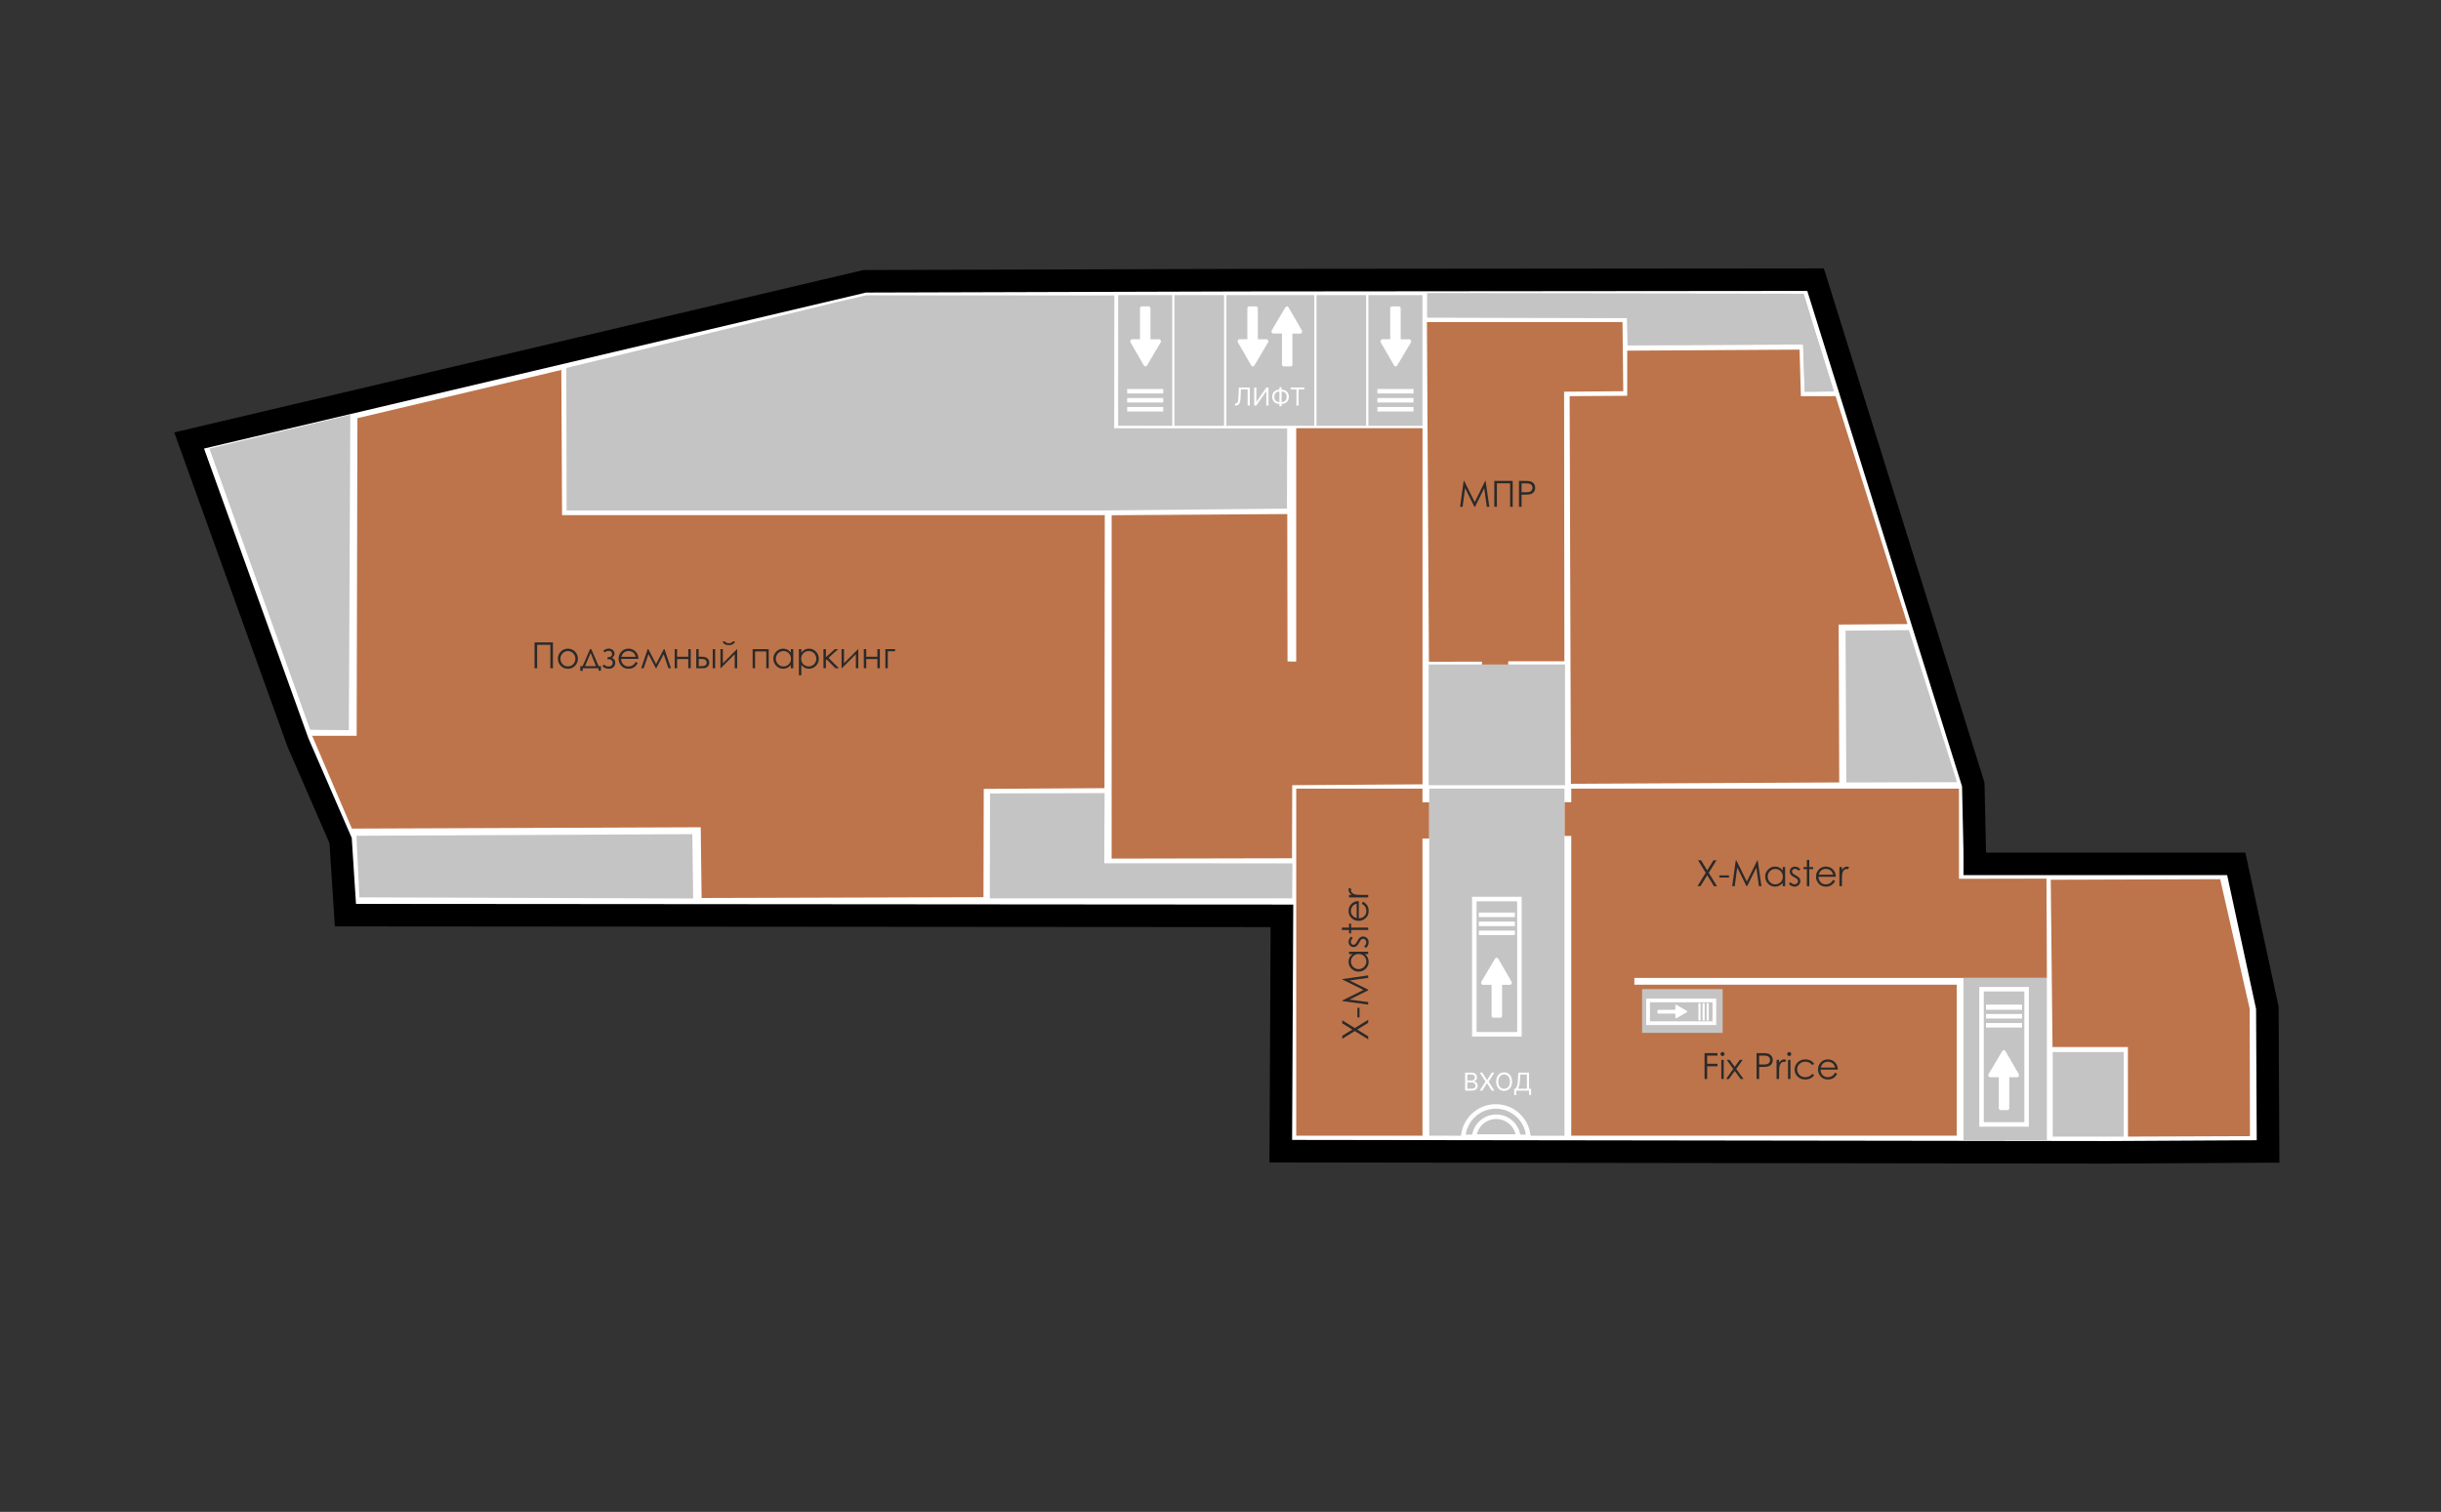 <?xml version="1.0" encoding="UTF-8"?> <!-- Creator: CorelDRAW 2021.5 --> <svg xmlns="http://www.w3.org/2000/svg" xmlns:xlink="http://www.w3.org/1999/xlink" xmlns:xodm="http://www.corel.com/coreldraw/odm/2003" xml:space="preserve" width="286.5mm" height="177.5mm" style="shape-rendering:geometricPrecision; text-rendering:geometricPrecision; image-rendering:optimizeQuality; fill-rule:evenodd; clip-rule:evenodd" viewBox="0 0 28650000 17750000"><rect x="0" y="0" width="28650000" height="17750000" fill="#333333" stroke="none"/> <defs> <style type="text/css"> <![CDATA[ .str1 {stroke:white;stroke-width:105830;stroke-miterlimit:22.926} .str0 {stroke:black;stroke-width:264580;stroke-miterlimit:22.926} .str2 {stroke:#BD744B;stroke-width:20000;stroke-miterlimit:22.926} .str3 {stroke:#C4C4C4;stroke-width:20000;stroke-miterlimit:22.926} .fil5 {fill:none;fill-rule:nonzero} .fil4 {fill:none;fill-rule:nonzero} .fil8 {fill:#FEFEFE} .fil6 {fill:#BD744B} .fil7 {fill:#C4C4C4} .fil9 {fill:#2B2A29;fill-rule:nonzero} .fil2 {fill:#BD744B;fill-rule:nonzero} .fil1 {fill:#C4C4C4;fill-rule:nonzero} .fil0 {fill:white;fill-rule:nonzero} .fil3 {fill:white;fill-rule:nonzero;fill-opacity:0} ]]> </style> <clipPath id="id0" style="clip-rule:nonzero"> <path d="M17145900 13374450c-80,-53850 10450,-107190 30980,-156980 20540,-49800 50670,-95040 88720,-133170 38020,-38150 83180,-68420 132900,-89110 49740,-20660 103050,-31350 156900,-31430 53840,-80 107210,10450 156970,30980 49800,20530 95040,50670 133200,88720 38120,38020 68390,83180 89080,132900 20690,49740 31380,103050 31460,156900l-410100 600 -410110 590z"></path> </clipPath> <clipPath id="id1" style="clip-rule:nonzero"> <path d="M17145900 13374450c-80,-53850 10450,-107190 30980,-156980 20540,-49800 50670,-95040 88720,-133170 38020,-38150 83180,-68420 132900,-89110 49740,-20660 103050,-31350 156900,-31430 53840,-80 107210,10450 156970,30980 49800,20530 95040,50670 133200,88720 38120,38020 68390,83180 89080,132900 20690,49740 31380,103050 31460,156900l-410100 600 -410110 590z"></path> </clipPath> <clipPath id="id2" style="clip-rule:nonzero"> <path d="M17274360 13371640c-60,-37620 7300,-74900 21670,-109720 14340,-34790 35420,-66410 61990,-93080 26590,-26640 58150,-47810 92890,-62280 34770,-14450 72020,-21910 109670,-21960 37650,-60 74930,7300 109730,21640 34810,14370 66430,35430 93100,62020 26650,26560 47810,58130 62260,92890 14470,34770 21930,72020 21990,109670l-286650 420 -286650 400z"></path> </clipPath> <clipPath id="id3" style="clip-rule:nonzero"> <path d="M17274360 13371640c-60,-37620 7300,-74900 21670,-109720 14340,-34790 35420,-66410 61990,-93080 26590,-26640 58150,-47810 92890,-62280 34770,-14450 72020,-21910 109670,-21960 37650,-60 74930,7300 109730,21640 34810,14370 66430,35430 93100,62020 26650,26560 47810,58130 62260,92890 14470,34770 21930,72020 21990,109670l-286650 420 -286650 400z"></path> </clipPath> </defs> <g id="Слой_x0020_1">  <polygon class="fil0 str0" points="4054210,10744000 3997910,9868770 3496830,8716070 2219890,5171410 10149420,3302590 14579230,3289400 21309310,3283400 23160310,9210870 23177790,10009820 23177790,10142110 23310080,10142110 26246960,10142110 26611840,11832020 26620290,13518480 24738830,13528780 15032520,13515240 15046050,10752360 13185970,10751110 "></polygon> <polygon class="fil1" points="2458010,5266680 4111650,4869810 4094350,8572700 3640080,8567830 "></polygon> <polygon class="fil1" points="8135610,10548680 4217780,10535210 4183560,9812280 8125870,9793350 "></polygon> <polygon class="fil2" points="18441750,11560860 18441750,9814610 18362380,9814610 18362380,9417740 18441750,9417740 18441750,9258990 22992580,9258990 22992580,10317320 24019490,10315430 24024460,11481490 19182580,11481490 19182580,11560860 22966130,11560860 22966130,13333570 18441750,13333570 "></polygon> <polygon class="fil2" points="15213830,9258990 16695500,9258990 16695500,9418770 16774880,9418770 16774880,9844900 16695500,9844900 16695500,13333570 15213830,13333570 "></polygon> <polygon class="fil1" points="23045500,11481490 24024460,11481490 24024460,11587320 24024460,13386490 23045500,13386490 23045500,11587320 23230710,11587320 23230710,13227740 23812790,13227740 23812790,11587320 23230710,11587320 23045500,11587320 "></polygon> <rect class="fil1" x="13123630" y="3464610" width="635000" height="1534580"></rect> <rect class="fil1" x="14393620" y="3464610" width="1031880" height="1534580"></rect> <rect class="fil1" x="17330505" y="10581900" width="476250" height="1534580"></rect> <rect class="fil1" x="23283625" y="11640240" width="476250" height="1534580"></rect> <polygon class="fil1" points="16774880,9258990 18362380,9258990 18362380,10528990 18362380,13334410 17277580,12169400 17859670,12169400 17859670,10528990 17277580,10528990 17277580,12169400 18362380,13334410 16774880,13333570 16774880,10528990 "></polygon> <rect class="fil1" x="15451960" y="3464610" width="582080" height="1534580"></rect> <rect class="fil1" x="16060500" y="3464610" width="635000" height="1534580"></rect> <g style="clip-path:url(#id0)"> <polygon class="fil3" points="17145890,12963750 17966110,12963750 17966110,13374450 17145890,13374450 "></polygon> </g> <g style="clip-path:url(#id1)"> <g id="_1302229702624"> <path id="_1" class="fil4 str1" d="M17145900 13374450c-80,-53850 10450,-107190 30980,-156980 20540,-49800 50670,-95040 88720,-133170 38020,-38150 83180,-68420 132900,-89110 49740,-20660 103050,-31350 156900,-31430 53840,-80 107210,10450 156970,30980 49800,20530 95040,50670 133200,88720 38120,38020 68390,83180 89080,132900 20690,49740 31380,103050 31460,156900l-410100 600 -410110 590z"></path> </g> </g> <path class="fil5" d="M17145900 13374450c-80,-53850 10450,-107190 30980,-156980 20540,-49800 50670,-95040 88720,-133170 38020,-38150 83180,-68420 132900,-89110 49740,-20660 103050,-31350 156900,-31430 53840,-80 107210,10450 156970,30980 49800,20530 95040,50670 133200,88720 38120,38020 68390,83180 89080,132900 20690,49740 31380,103050 31460,156900l-410100 600 -410110 590z"></path> <g style="clip-path:url(#id2)"> <polygon class="fil3" points="17274350,13084590 17847660,13084590 17847660,13371640 17274350,13371640 "></polygon> </g> <g style="clip-path:url(#id3)"> <g id="_1302229699552"> <path id="_1_0" class="fil4 str1" d="M17274360 13371640c-60,-37620 7300,-74900 21670,-109720 14340,-34790 35420,-66410 61990,-93080 26590,-26640 58150,-47810 92890,-62280 34770,-14450 72020,-21910 109670,-21960 37650,-60 74930,7300 109730,21640 34810,14370 66430,35430 93100,62020 26650,26560 47810,58130 62260,92890 14470,34770 21930,72020 21990,109670l-286650 420 -286650 400z"></path> </g> </g> <path class="fil5" d="M17274360 13371640c-60,-37620 7300,-74900 21670,-109720 14340,-34790 35420,-66410 61990,-93080 26590,-26640 58150,-47810 92890,-62280 34770,-14450 72020,-21910 109670,-21960 37650,-60 74930,7300 109730,21640 34810,14370 66430,35430 93100,62020 26650,26560 47810,58130 62260,92890 14470,34770 21930,72020 21990,109670l-286650 420 -286650 400z"></path> <rect class="fil0" transform="matrix(2.64845E-14 -1 1 2.64845E-14 2.18284E+07 9.07378E+06)" width="423330" height="52920"></rect> <rect class="fil0" transform="matrix(2.64845E-14 -1 1 2.64845E-14 2.19342E+07 9.07377E+06)" width="423330" height="52920"></rect> <rect class="fil0" transform="matrix(2.64845E-14 -1 1 2.64845E-14 2.20401E+07 9.07378E+06)" width="423330" height="52920"></rect> <path class="fil0" d="M22815260 8814880l-266330 0 -38070 0c6190,5560 12570,11250 18760,16800l0 -90030c0,-12250 -16140,-21520 -28160,-14450 -62440,36110 -125090,72070 -187560,108190 -8810,5210 -17800,10240 -26620,15450 -12190,7040 -12010,22010 0,29050 62450,36960 125100,74080 187750,111200 8810,5220 17440,10430 26250,15460 12010,7220 28150,-2360 28150,-14450l0 -97080c-6190,5530 -12570,11250 -18760,16780l266330 0 38080 0c10130,0 18750,-7730 18750,-16780l0 -63500c0,-21670 -37510,-21670 -37510,0l0 63500c6190,-5550 12560,-11270 18760,-16800l-266330 0 -38080 0c-10130,0 -18760,7730 -18760,16800l0 97080c9400,-4870 18760,-9740 28130,-14450 -62630,-37120 -125280,-74400 -188120,-111520 -8810,-5210 -17440,-10420 -26250,-15480l0 29080c62440,-36110 125100,-72070 187570,-108190 8810,-5210 17800,-10240 26610,-15450 -9390,-4870 -18760,-9740 -28120,-14440l0 90030c0,9080 8620,16800 18730,16800l266360 0 38070 0c24580,0 24580,-33600 370,-33600l0 0z"></path> <polygon class="fil0" points="22817110,8827610 22513270,8827610 22513270,8737760 22299060,8861210 22513270,8988210 22513270,8891450 22817110,8891450 "></polygon> <rect class="fil0" x="7435080" y="6295650" width="370420" height="52920"></rect> <rect class="fil0" x="7435080" y="6401480" width="370420" height="52920"></rect> <rect class="fil0" x="7435080" y="6507320" width="370420" height="52920"></rect> <path class="fil0" d="M7689480 7481780l0 -312690 0 -44680c-6510,7270 -13200,14760 -19710,22010l105700 0c14390,0 25240,-18940 16960,-33020 -42390,-73340 -84590,-146870 -127000,-220210 -6110,-10350 -12040,-20910 -18150,-31250 -8280,-14310 -25820,-14100 -34100,0 -43400,73320 -86970,146870 -130550,220400 -6140,10370 -12250,20480 -18150,30820 -8490,14100 2750,33050 16960,33050l113980 0c-6510,-7280 -13230,-14770 -19740,-22020l0 312690 0 44690c0,11880 9080,22010 19740,22010l74530 0c25460,0 25460,-44030 0,-44030l-74530 0c6510,7250 13200,14740 19710,22020l0 -312690 0 -44690c0,-11900 -9070,-22010 -19710,-22010l-113980 0c5710,11010 11430,22010 16960,33020 43580,-73550 87360,-147080 130940,-220870 6110,-10350 12220,-20480 18150,-30830l-34130 0c42410,73350 84610,146870 127000,220220 6110,10340 12040,20900 18150,31240 5720,-11000 11430,-22010 16960,-33020l-105700 0c-10640,0 -19710,10140 -19710,22020l0 312680 0 44690c0,28870 39420,28870 39420,450l0 0z"></path> <polygon class="fil0" points="7674560,7483950 7674560,7127240 7780050,7127240 7635110,6875750 7486020,7127240 7599600,7127240 7599600,7483950 "></polygon> <rect class="fil0" x="23310085" y="11798980" width="423330" height="52920"></rect> <rect class="fil0" x="23310085" y="11904820" width="423330" height="52920"></rect> <rect class="fil0" x="23310085" y="12010650" width="423330" height="52920"></rect> <path class="fil0" d="M23582980 13009820l0 -338050 0 -48340c-7040,7850 -14290,15950 -21330,23810l114270 0c15590,0 27310,-20480 18370,-35720 -45860,-79270 -91470,-158780 -137320,-238050 -6620,-11190 -12990,-22620 -19610,-33810 -8970,-15480 -27940,-15240 -36880,0 -46910,79270 -94030,158800 -141160,238310 -6610,11190 -13230,22120 -19600,33310 -9180,15240 2960,35720 18330,35720l123220 0c-7040,-7860 -14290,-15950 -21330,-23810l0 338060 0 48340c0,12830 9820,23780 21330,23780l80590 0c27520,0 27520,-47600 0,-47600l-80590 0c7040,7860 14290,15960 21320,23820l0 -338060 0 -48340c0,-12830 -9810,-23790 -21320,-23790l-123220 0c6170,11910 12360,23790 18340,35720 47120,-79530 94460,-159040 141550,-238790 6620,-11190 13230,-22140 19630,-33330l-36880 0c45830,79270 91470,158770 137290,238070 6620,11190 13020,22590 19630,33790 6170,-11910 12360,-23820 18340,-35720l-114270 0c-11510,0 -21330,10950 -21330,23810l0 338060 0 48310c0,31200 42630,31200 42630,480l0 20z"></path> <polygon class="fil0" points="23566840,13012150 23566840,12626500 23680900,12626500 23524190,12354610 23363000,12626500 23485820,12626500 23485820,13012150 "></polygon> <rect class="fil0" x="17356965" y="10714190" width="423330" height="52920"></rect> <rect class="fil0" x="17356965" y="10820020" width="423330" height="52920"></rect> <rect class="fil0" x="17356965" y="10925860" width="423330" height="52920"></rect> <path class="fil0" d="M17629850 11925030l0 -338060 0 -48330c-7040,7850 -14290,15950 -21320,23810l114270 0c15580,0 27300,-20480 18360,-35720 -45850,-79270 -91470,-158780 -137320,-238050 -6610,-11190 -12990,-22620 -19600,-33810 -8970,-15480 -27940,-15240 -36890,0 -46910,79270 -94030,158800 -141150,238310 -6620,11190 -13230,22120 -19610,33310 -9180,15240 2970,35720 18340,35720l123210 0c-7030,-7860 -14280,-15960 -21320,-23810l0 338060 0 48330c0,12840 9820,23790 21320,23790l80600 0c27510,0 27510,-47600 0,-47600l-80600 0c7040,7860 14290,15960 21330,23810l0 -338050 0 -48340c0,-12840 -9820,-23790 -21330,-23790l-123210 0c6160,11910 12350,23790 18330,35720 47130,-79530 94460,-159040 141560,-238790 6610,-11190 13230,-22140 19630,-33330l-36890 0c45830,79260 91470,158770 137300,238070 6610,11190 13010,22590 19630,33780 6160,-11900 12360,-23810 18340,-35710l-114280 0c-11510,0 -21320,10950 -21320,23810l0 338060 0 48310c0,31190 42620,31190 42620,480l0 20z"></path> <polygon class="fil0" points="17613710,11927360 17613710,11541700 17727770,11541700 17571060,11269820 17409880,11541700 17532700,11541700 17532700,11927360 "></polygon> <rect class="fil0" x="13229460" y="4778367" width="423330" height="52920"></rect> <rect class="fil0" x="13229460" y="4672541" width="423330" height="52920"></rect> <rect class="fil0" x="13229460" y="4566704" width="423330" height="52920"></rect> <path class="fil0" d="M13379900 3620480l0 338030 0 48340c7040,-7860 14290,-15960 21330,-23820l-114280 0c-15580,0 -27300,20480 -18360,35720 45850,79270 91470,158780 137320,238050 6610,11190 12990,22620 19610,33810 8960,15480 27940,15240 36880,0 46910,-79270 94030,-158770 141150,-238310 6620,-11190 13230,-22120 19610,-33310 9180,-15240 -2960,-35720 -18340,-35720l-123210 0c7030,7860 14280,15960 21320,23820l0 -338060 0 -48320c0,-12850 -9810,-23810 -21320,-23810l-80600 0c-27510,0 -27510,47600 0,47600l80600 0c-7040,-7860 -14290,-15930 -21330,-23790l0 338040 0 48340c0,12830 9820,23780 21330,23780l123210 0c-6160,-11910 -12350,-23780 -18330,-35690 -47120,79510 -94460,159010 -141550,238790 -6620,11190 -13230,22110 -19640,33310l36890 0c-45830,-79270 -91470,-158780 -137300,-238050 -6610,-11190 -13010,-22620 -19630,-33810 -6160,11900 -12350,23810 -18330,35720l114270 0c11510,0 21330,-10960 21330,-23820l0 -338030 0 -48340c0,-31190 -42630,-31190 -42630,-470l0 0z"></path> <polygon class="fil0" points="13396040,3618120 13396040,4003780 13281980,4003780 13438690,4275660 13599880,4003780 13477060,4003780 13477060,3618120 "></polygon> <path class="fil0" d="M14640320 3620480l0 338030 0 48340c7040,-7860 14290,-15960 21300,-23820l-114270 0c-15560,0 -27280,20480 -18340,35720 45860,79270 91470,158780 137320,238050 6620,11190 12990,22620 19610,33810 8970,15480 27940,15240 36880,0 46910,-79270 94030,-158770 141160,-238310 6610,-11190 13200,-22120 19600,-33310 9180,-15240 -2990,-35720 -18330,-35720l-123220 0c7010,7860 14260,15960 21300,23820l0 -338060 0 -48320c0,-12850 -9790,-23810 -21300,-23810l-80590 0c-27520,0 -27520,47600 0,47600l80590 0c-7040,-7860 -14290,-15930 -21330,-23790l0 338040 0 48340c0,12830 9820,23780 21330,23780l123220 0c-6200,-11910 -12360,-23780 -18340,-35690 -47120,79510 -94460,159010 -141580,238790 -6590,11190 -13200,22110 -19600,33310l36880 0c-45830,-79270 -91470,-158780 -137290,-238050 -6620,-11190 -13020,-22620 -19640,-33810 -6160,11900 -12350,23810 -18330,35720l114270 0c11510,0 21330,-10960 21330,-23820l0 -338030 0 -48340c0,-31190 -42630,-31190 -42630,-470l0 0z"></path> <polygon class="fil0" points="14656460,3618120 14656460,4003780 14542400,4003780 14699110,4275660 14860300,4003780 14737480,4003780 14737480,3618120 "></polygon> <path class="fil0" d="M15169230 4278570l0 -338050 0 -48340c-7040,7850 -14290,15950 -21330,23810l114270 0c15590,0 27310,-20480 18370,-35720 -45860,-79270 -91470,-158780 -137320,-238050 -6620,-11190 -12990,-22620 -19610,-33810 -8970,-15480 -27940,-15240 -36880,0 -46910,79270 -94030,158800 -141160,238310 -6610,11190 -13230,22120 -19600,33310 -9180,15240 2960,35720 18330,35720l123220 0c-7040,-7860 -14290,-15950 -21330,-23810l0 338060 0 48340c0,12830 9820,23780 21330,23780l80590 0c27520,0 27520,-47600 0,-47600l-80590 0c7040,7860 14290,15960 21330,23820l0 -338060 0 -48340c0,-12830 -9820,-23790 -21330,-23790l-123220 0c6170,11910 12360,23790 18340,35720 47120,-79530 94460,-159040 141550,-238790 6620,-11190 13230,-22140 19630,-33330l-36880 0c45830,79270 91470,158770 137290,238070 6620,11190 13020,22590 19630,33790 6170,-11910 12360,-23820 18340,-35720l-114270 0c-11510,0 -21330,10950 -21330,23810l0 338060 0 48310c0,31200 42630,31200 42630,480l0 20z"></path> <polygon class="fil0" points="15153090,4280900 15153090,3895250 15267150,3895250 15110440,3623360 14949250,3895250 15072070,3895250 15072070,4280900 "></polygon> <path class="fil0" d="M14494780 4761070l0 -23580 6210 0c8810,0 15670,-2800 20560,-8460 4900,-5640 8420,-14790 10530,-27390 2220,-12620 3710,-29310 4450,-50140l3730 -102100 128980 0 0 211670 -25640 0 0 -188940 -78950 0 -3300 84350c-820,22170 -2860,41060 -6120,56620 -3220,15580 -8910,27460 -17040,35670 -8140,8200 -19970,12300 -35560,12300l-7850 0zm225660 -211670l25240 0 0 166610 2060 0 115760 -166610 24790 0 0 211670 -25640 0 0 -166190 -2060 0 -115330 166190 -24820 0 0 -211670zm291910 25220l33470 0c15720,0 29660,3520 41860,10550 12200,7010 21780,16800 28730,29350 6960,12540 10460,27060 10460,43600 0,16540 -3500,31110 -10460,43730 -6950,12600 -16530,22470 -28730,29560 -12200,7090 -26140,10630 -41860,10630l-33470 0c-15710,0 -29660,-3510 -41850,-10530 -12200,-7030 -21780,-16820 -28740,-29360 -6960,-12550 -10450,-27070 -10450,-43610 0,-16530 3490,-31110 10450,-43710 6960,-12620 16540,-22460 28740,-29580 12190,-7090 26140,-10630 41850,-10630zm0 22720c-11980,0 -22120,2540 -30400,7570 -8200,5030 -14420,12120 -18700,21270 -4210,9180 -6300,19950 -6300,32360 0,12280 2090,22940 6300,32040 4280,9100 10500,16170 18700,21200 8280,5020 18420,7540 30400,7540l33470 0c11990,0 22100,-2520 30300,-7540 8250,-5030 14500,-12150 18700,-21300 4260,-9160 6410,-19950 6410,-32360 0,-12250 -2150,-22940 -6410,-32040 -4200,-9080 -10450,-16140 -18700,-21170 -8200,-5030 -18310,-7570 -30300,-7570l-33470 0zm29770 -51670l0 224080 -25640 0 0 -224080 25640 0zm107290 26460l0 -22730 158750 0 0 22730 -66540 0 0 188940 -25640 0 0 -188940 -66570 0z"></path> <rect class="fil0" x="16166340" y="4778367" width="423330" height="52920"></rect> <rect class="fil0" x="16166340" y="4672541" width="423330" height="52920"></rect> <rect class="fil0" x="16166340" y="4566704" width="423330" height="52920"></rect> <path class="fil0" d="M16316780 3620480l0 338030 0 48340c7030,-7860 14280,-15960 21320,-23820l-114270 0c-15590,0 -27310,20480 -18360,35720 45850,79270 91460,158780 137310,238050 6620,11190 13000,22620 19610,33810 8970,15480 27940,15240 36880,0 46910,-79270 94040,-158770 141160,-238310 6610,-11190 13230,-22120 19600,-33310 9190,-15240 -2960,-35720 -18330,-35720l-123220 0c7040,7860 14290,15960 21330,23820l0 -338060 0 -48320c0,-12850 -9820,-23810 -21330,-23810l-80590 0c-27520,0 -27520,47600 0,47600l80590 0c-7040,-7860 -14290,-15930 -21320,-23790l0 338040 0 48340c0,12830 9810,23780 21320,23780l123220 0c-6170,-11910 -12360,-23780 -18340,-35690 -47120,79510 -94450,159010 -141550,238790 -6610,11190 -13230,22110 -19630,33310l36880 0c-45820,-79270 -91460,-158780 -137290,-238050 -6620,-11190 -13020,-22620 -19630,-33810 -6170,11900 -12360,23810 -18340,35720l114280 0c11500,0 21320,-10960 21320,-23820l0 -338030 0 -48340c0,-31190 -42620,-31190 -42620,-470l0 0z"></path> <polygon class="fil0" points="16332920,3618120 16332920,4003780 16218850,4003780 16375570,4275660 16536750,4003780 16413930,4003780 16413930,3618120 "></polygon> <path class="fil0" d="M17196200 12804400l0 -211660 74000 0c14770,0 26910,2540 36490,7640 9580,5030 16720,11830 21400,20370 4690,8470 7010,17860 7010,28210 0,9100 -1610,16610 -4840,22540 -3170,5930 -7380,10610 -12620,14050 -5160,3440 -10770,5980 -16830,7650l0 2060c6460,420 12970,2700 19530,6830 6540,4120 12010,10050 16430,17780 4420,7700 6620,17140 6620,28310 0,10610 -2410,20160 -7230,28630 -4840,8460 -12460,15180 -22860,20160 -10400,4940 -23940,7430 -40610,7430l-76490 0zm25640 -22730l50850 0c16750,0 28630,-3250 35670,-9730 7090,-6540 10630,-14450 10630,-23760 0,-7170 -1820,-13790 -5480,-19850 -3650,-6130 -8860,-11030 -15610,-14680 -6740,-3700 -14730,-5580 -23970,-5580l-52090 0 0 73600zm0 -95910l47540 0c7730,0 14690,-1530 20880,-4550 6270,-3040 11240,-7300 14890,-12830 3710,-5500 5590,-11990 5590,-19420 0,-9310 -3260,-17200 -9740,-23680 -6460,-6540 -16720,-9820 -30800,-9820l-48360 0 0 70300zm176080 -93020l54550 88050 1670 0 54560 -88050 30190 0 -66570 105830 66570 105830 -30190 0 -54560 -86410 -1670 0 -54550 86410 -30190 0 68210 -105830 -68210 -105830 30190 0zm349480 105830c0,22330 -4020,41620 -12090,57860 -8040,16270 -19100,28820 -33150,37630 -14070,8830 -30110,13230 -48180,13230 -18040,0 -34100,-4400 -48150,-13230 -14050,-8810 -25110,-21360 -33180,-37630 -8070,-16240 -12090,-35530 -12090,-57860 0,-22330 4020,-41620 12090,-57890 8070,-16250 19130,-28790 33180,-37600 14050,-8840 30110,-13230 48150,-13230 18070,0 34110,4390 48180,13230 14050,8810 25110,21350 33150,37600 8070,16270 12090,35560 12090,57890zm-24790 0c0,-18340 -3070,-33790 -9200,-46410 -6060,-12590 -14290,-22150 -24690,-28630 -10340,-6480 -21910,-9710 -34740,-9710 -12810,0 -24420,3230 -34820,9710 -10340,6480 -18570,16040 -24710,28630 -6060,12620 -9100,28070 -9100,46410 0,18330 3040,33790 9100,46410 6140,12590 14370,22140 24710,28620 10400,6490 22010,9710 34820,9710 12830,0 24400,-3220 34740,-9710 10400,-6480 18630,-16030 24690,-28620 6130,-12620 9200,-28080 9200,-46410zm49720 157110l0 -74010 13650 0c4680,-4280 9080,-10310 13230,-18090 4180,-7860 7730,-18340 10640,-31410 2960,-13180 4920,-29870 5900,-50140l4520 -89290 125680 0 0 188930 24390 0 0 73580 -24390 0 0 -50850 -149230 0 0 51280 -24390 0zm44240 -74010l105010 0 0 -166210 -78160 0 -3310 66570c-820,15430 -2270,29420 -4330,41960 -2070,12470 -4710,23530 -7940,33180 -3260,9580 -7010,17730 -11270,24500z"></path> <polygon class="fil6 str2" points="16757870,3790680 19033470,3790680 19042210,4583360 18347740,4588450 18351300,7754060 17691790,7754060 17691950,7797570 17404110,7797820 17403680,7758480 16781130,7759010 "></polygon> <polygon class="fil6 str2" points="21537220,4660820 22374440,7316890 21570340,7322900 21577180,9176020 18447780,9192080 18432690,4660920 19108460,4656670 19108460,4126830 21111910,4114740 21127330,4660960 "></polygon> <polygon class="fil7 str3" points="21671210,7413910 22397790,7408090 22956320,9173100 21680020,9176680 "></polygon> <g> <polygon class="fil7" points="16751800,3443440 21168910,3449270 21300080,3877260 21524510,4595740 21181580,4598900 21163090,4044720 19103630,4053600 19097800,3732990 16751800,3727150 "></polygon> <path id="_1_1" class="fil7" d="M16751800 3443440l4417110 5830 131170 427990 224430 718480 -342930 3160 -18490 -554180 -2059460 8880 -5830 -320610 -2346000 -5840 0 -283710zm4402350 25730l-4382350 -5780 0 243890 2326000 5790 19560 50 360 19560 5470 300920 2039820 -8800 19350 -80 650 19370 17840 534710 296600 -2730 -216430 -692870 0 -80 -126870 -413950z"></path> </g> <rect class="fil0" x="23310085" y="11798980" width="423330" height="52920"></rect> <rect class="fil0" x="23310085" y="11798980" width="423330" height="52920"></rect> <polygon class="fil1" points="19273530,12126120 19273530,11612470 19326040,11612470 20218730,11612470 20218730,12126130 19326040,12126120 19326040,12028940 20139960,12028950 20139960,11723530 19326040,11723530 19326040,12028940 19326040,12126120 "></polygon> <rect class="fil1" transform="matrix(0.001 0.48 -0.48 0.001 2.00999E+07 1.17631E+07)" width="476250" height="1534580"></rect> <path class="fil0" d="M19463270 11899940l190400 0c5510,0 10000,4490 10000,10000l0 34910c0,3670 1820,6820 4990,8660 3180,1840 6820,1840 10000,10l118520 -68310c3160,-1820 4980,-4950 5010,-8600 20,-3650 -1760,-6800 -4900,-8660l-118520 -70270c-3180,-1880 -6840,-1910 -10050,-90 -3210,1830 -5050,5000 -5050,8690l0 39450c0,5510 -4490,10000 -10000,10000l-190400 0c-5510,0 -10000,4490 -10000,10000l0 24210c0,5510 4490,10000 10000,10000z"></path> <rect class="fil0" transform="matrix(1.27879E-14 -0.479 0.479 1.27879E-14 1.99343E+07 1.19808E+07)" width="423330" height="52920"></rect> <rect class="fil0" transform="matrix(1.27879E-14 -0.479 0.479 1.27879E-14 1.99825E+07 1.19809E+07)" width="423330" height="52920"></rect> <rect class="fil0" transform="matrix(1.27879E-14 -0.479 0.479 1.27879E-14 2.00303E+07 1.19813E+07)" width="423330" height="52920"></rect> <g> <path class="fil8" d="M19321270 11723220l822990 0 0 311240 -822990 0 0 -311240zm777990 45000l-732990 0 0 221240 732990 0 0 -221240z"></path> </g> <polygon class="fil6 str2" points="24079680,10338730 26050340,10332000 26394490,11844550 26397820,13328990 24985900,13334180 24985190,12282760 24100340,12282760 "></polygon> <polygon class="fil7 str3" points="24102820,12361630 24916560,12361640 24916560,13334550 24102820,13334540 "></polygon> <rect class="fil7 str3" x="16778055" y="7811200" width="1580780" height="1397730"></rect> <rect class="fil1" x="13784190" y="3464610" width="582080" height="1534580"></rect> <polygon class="fil6 str2" points="16686060,9198260 15157060,9208490 15154170,10066450 13057130,10070630 13057500,6059100 15098730,6045220 15101730,7776000 15223510,7776940 15223510,5037180 16686060,5037180 "></polygon> <polygon class="fil7 str3" points="15159460,10145920 12950790,10145110 12954980,9321430 11629460,9325400 11627230,10537180 15156100,10537180 "></polygon> <polygon class="fil7 str3" points="6656670,4328030 9828670,3555490 10167760,3477020 13069340,3478850 13067220,5037860 15097520,5040030 15095320,5961300 12982660,5982990 6660380,5982990 "></polygon> <polygon class="fil6 str2" points="4204910,4917510 6578120,4356160 6587070,6058030 12956700,6058030 12953180,9243380 11536290,9251750 11533200,10523410 8244600,10533120 8234340,9702520 4136690,9718110 3678970,8648430 4196160,8648420 "></polygon> <path class="fil9" d="M19929670 10100180l35560 0 72680 118040 72950 -118040 35560 0 -90800 146820 96730 157130 -35560 0 -78950 -128270 -79380 128270 -35560 0 97160 -157130 -90390 -146820zm250340 176950l113450 0 0 25400 -113450 0 0 -25400zm150710 127000l42120 -303950 6280 0 123680 249340 122910 -249340 4580 0 43750 303950 -29420 0 -30480 -217590 -107670 217590 -7970 0 -108730 -219280 -29140 219280 -29910 0zm621440 -224790l0 224790 -28780 0 0 -38660c-12140,14740 -25680,25820 -40780,33160 -15030,7330 -31540,11000 -49390,11000 -31750,0 -58910,-11500 -81420,-34500 -22510,-23070 -33730,-51010 -33730,-84030 0,-32240 11360,-59900 34080,-82830 22650,-22930 49950,-34430 81920,-34430 18410,0 35060,3880 50020,11640 14890,7760 28010,19470 39300,35210l0 -41350 28780 0zm-115850 22440c-16080,0 -30970,3950 -44520,11850 -13610,7830 -24410,18910 -32450,33160 -8050,14250 -12070,29350 -12070,45300 0,15730 4020,30830 12140,45220 8110,14400 18980,25620 32670,33590 13680,8040 28360,12060 44020,12060 15740,0 30760,-3950 44870,-11920 14190,-7970 25050,-18700 32670,-32310 7620,-13550 11430,-28860 11430,-45870 0,-25890 -8540,-47550 -25680,-64980 -17070,-17420 -38100,-26100 -63080,-26100zm294570 1970l-18630 19190c-15450,-14950 -30620,-22430 -45370,-22430 -9380,0 -17420,3100 -24130,9310 -6700,6140 -10090,13410 -10090,21660 0,7270 2750,14250 8260,20820 5500,6770 17140,14670 34780,23770 21450,11080 36060,21870 43820,32180 7550,10440 11360,22220 11360,35270 0,18490 -6500,34080 -19480,46920 -12980,12770 -29210,19190 -48680,19190 -12980,0 -25330,-2820 -37180,-8460 -11790,-5650 -21520,-13410 -29280,-23360l18200 -20670c14750,16650 30480,24980 47060,24980 11570,0 21450,-3740 29630,-11150 8120,-7410 12210,-16160 12210,-26180 0,-8250 -2680,-15590 -8040,-22080 -5440,-6350 -17570,-14320 -36480,-23920 -20320,-10440 -34150,-20740 -41420,-30900 -7330,-10160 -11000,-21730 -11000,-34790 0,-17000 5850,-31110 17490,-42400 11720,-11220 26460,-16860 44310,-16860 20750,0 41630,9950 62660,29910zm75840 -108230l28790 0 0 83820 45720 0 0 24980 -45720 0 0 199810 -28790 0 0 -199810 -39370 0 0 -24980 39370 0 0 -83820zm308260 234100l24410 12840c-8050,15600 -17290,28230 -27800,37820 -10510,9530 -22300,16870 -35420,21870 -13190,5010 -28010,7480 -44590,7480 -36830,0 -65550,-11990 -86290,-35980 -20740,-23990 -31110,-51080 -31110,-81280 0,-28430 8820,-53830 26380,-76060 22230,-28290 52070,-42470 89400,-42470 38450,0 69210,14530 92140,43530 16300,20460 24630,46000 24910,76690l-203200 0c560,26040 8960,47350 25120,63930 16220,16650 36260,24970 60040,24970 11500,0 22720,-1970 33580,-5920 10870,-3950 20110,-9180 27730,-15740 7620,-6560 15880,-17070 24700,-31680zm280 -60530c-3880,-15450 -9530,-27730 -16930,-36970 -7480,-9250 -17290,-16650 -29500,-22300 -12200,-5640 -25040,-8470 -38450,-8470 -22220,0 -41270,7060 -57220,21240 -11710,10370 -20460,25830 -26460,46500l168560 0zm74010 -89750l29630 0 0 32880c8820,-12980 18130,-22580 27940,-28930 9810,-6280 20040,-9450 30620,-9450 8040,0 16580,2540 25680,7620l-15100 24270c-6060,-2610 -11140,-3950 -15310,-3950 -9660,0 -18980,3950 -27940,11850 -8960,7900 -15800,20250 -20530,36900 -3600,12770 -5360,38670 -5360,77610l0 75990 -29630 0 0 -224790z"></path> <path class="fil9" d="M15754430 12195670l0 -35560 118040 -72680 -118040 -72950 0 -35560 146820 90800 157130 -96730 0 35560 -128270 78950 128270 79380 0 35560 -157130 -97160 -146820 90390zm176950 -250340l0 -113450 25400 0 0 113450 -25400 0zm127000 -150710l-303950 -42120 0 -6280 249340 -123680 -249340 -122910 0 -4580 303950 -43750 0 29420 -217590 30480 217590 107670 0 7970 -219280 108730 219280 29140 0 29910zm-224790 -621440l224790 0 0 28780 -38660 0c14740,12140 25820,25680 33160,40780 7330,15030 11000,31540 11000,49390 0,31750 -11500,58910 -34500,81420 -23070,22510 -51010,33730 -84030,33730 -32240,0 -59900,-11360 -82830,-34080 -22930,-22650 -34430,-49950 -34430,-81920 0,-18410 3880,-35060 11640,-50020 7760,-14890 19470,-28010 35210,-39300l-41350 0 0 -28780zm22440 115850c0,16080 3950,30970 11850,44520 7830,13610 18910,24410 33160,32450 14250,8050 29350,12070 45300,12070 15730,0 30830,-4020 45220,-12140 14400,-8110 25620,-18980 33590,-32670 8040,-13680 12060,-28360 12060,-44020 0,-15740 -3950,-30760 -11920,-44870 -7970,-14190 -18700,-25050 -32310,-32670 -13550,-7620 -28860,-11430 -45870,-11430 -25890,0 -47550,8540 -64980,25680 -17420,17070 -26100,38100 -26100,63080zm1970 -294570l19190 18630c-14950,15450 -22430,30620 -22430,45370 0,9380 3100,17420 9310,24130 6140,6700 13410,10090 21660,10090 7270,0 14250,-2750 20820,-8260 6770,-5500 14670,-17140 23770,-34780 11080,-21450 21870,-36060 32180,-43820 10440,-7550 22220,-11360 35270,-11360 18490,0 34080,6500 46920,19480 12770,12980 19190,29210 19190,48680 0,12980 -2820,25330 -8460,37180 -5650,11790 -13410,21520 -23360,29280l-20670 -18200c16650,-14750 24980,-30480 24980,-47060 0,-11570 -3740,-21450 -11150,-29630 -7410,-8120 -16160,-12210 -26180,-12210 -8250,0 -15590,2680 -22080,8040 -6350,5440 -14320,17570 -23920,36480 -10440,20320 -20740,34150 -30900,41420 -10160,7330 -21730,11000 -34790,11000 -17000,0 -31110,-5850 -42400,-17490 -11220,-11720 -16860,-26460 -16860,-44310 0,-20750 9950,-41630 29910,-62660zm-108230 -75840l0 -28790 83820 0 0 -45720 24980 0 0 45720 199810 0 0 28790 -199810 0 0 39370 -24980 0 0 -39370 -83820 0zm234100 -308260l12840 -24410c15600,8050 28230,17290 37820,27800 9530,10510 16870,22300 21870,35420 5010,13190 7480,28010 7480,44590 0,36830 -11990,65550 -35980,86290 -23990,20740 -51080,31110 -81280,31110 -28430,0 -53830,-8820 -76060,-26380 -28290,-22230 -42470,-52070 -42470,-89400 0,-38450 14530,-69210 43530,-92140 20460,-16300 46000,-24630 76690,-24910l0 203200c26040,-560 47350,-8960 63930,-25120 16650,-16220 24970,-36260 24970,-60040 0,-11500 -1970,-22720 -5920,-33580 -3950,-10870 -9180,-20110 -15740,-27730 -6560,-7620 -17070,-15880 -31680,-24700zm-60530 -280c-15450,3880 -27730,9530 -36970,16930 -9250,7480 -16650,17290 -22300,29500 -5640,12200 -8470,25040 -8470,38450 0,22220 7060,41270 21240,57220 10370,11710 25830,20460 46500,26460l0 -168560zm-89750 -74010l0 -29630 32880 0c-12980,-8820 -22580,-18130 -28930,-27940 -6280,-9810 -9450,-20040 -9450,-30620 0,-8040 2540,-16580 7620,-25680l24270 15100c-2610,6060 -3950,11140 -3950,15310 0,9660 3950,18980 11850,27940 7900,8960 20250,15800 36900,20530 12770,3600 38670,5360 77610,5360l75990 0 0 29630 -224790 0z"></path> <path class="fil9" d="M17136910 5949670l42120 -303950 6280 0 123680 249340 122910 -249340 4580 0 43750 303950 -29420 0 -30480 -217590 -107670 217590 -7970 0 -108730 -219280 -29140 219280 -29910 0zm401740 -303950l215890 0 0 303950 -30480 0 0 -275160 -154930 0 0 275160 -30480 0 0 -303950zm289620 0l60610 0c34710,0 58200,1480 70340,4510 17360,4310 31540,13060 42540,26390 11080,13270 16580,29990 16580,50100 0,20250 -5360,36900 -16150,50090 -10730,13120 -25540,21940 -44380,26530 -13830,3320 -39580,4940 -77330,4940l-21730 0 0 141390 -30480 0 0 -303950zm30480 29630l0 103290 51500 640c20820,0 36060,-1910 45720,-5720 9670,-3810 17290,-9870 22790,-18340 5510,-8470 8260,-17990 8260,-28430 0,-10160 -2750,-19550 -8260,-28010 -5500,-8470 -12840,-14470 -21870,-18070 -9030,-3590 -23780,-5360 -44380,-5360l-53760 0z"></path> <path class="fil9" d="M20006340 12364190l152400 0 0 29630 -121920 0 0 95250 121920 0 0 29630 -121920 0 0 149440 -30480 0 0 -303950zm210670 -13120c6560,0 12140,2320 16790,7050 4660,4660 6990,10370 6990,16930 0,6500 -2330,12140 -6990,16800 -4650,4720 -10230,7050 -16790,7050 -6490,0 -11990,-2330 -16650,-7050 -4660,-4660 -6980,-10300 -6980,-16800 0,-6560 2320,-12270 6980,-16930 4660,-4730 10160,-7050 16650,-7050zm-14320 92280l28790 0 0 224790 -28790 0 0 -224790zm63570 0l34720 0 59690 82130 59050 -82130 34500 0 -76200 106050 86360 118740 -34710 0 -68860 -94760 -68090 94760 -34500 0 85230 -118600 -77190 -106190zm350450 -79160l60610 0c34710,0 58200,1480 70340,4510 17360,4310 31540,13060 42540,26390 11080,13270 16580,29990 16580,50100 0,20250 -5360,36900 -16150,50090 -10730,13120 -25540,21940 -44380,26530 -13830,3320 -39580,4940 -77330,4940l-21730 0 0 141390 -30480 0 0 -303950zm30480 29630l0 103290 51500 640c20820,0 36060,-1910 45720,-5720 9670,-3810 17290,-9870 22790,-18340 5510,-8470 8260,-17990 8260,-28430 0,-10160 -2750,-19550 -8260,-28010 -5500,-8470 -12840,-14470 -21870,-18070 -9030,-3590 -23780,-5360 -44380,-5360l-53760 0zm204400 49530l29630 0 0 32880c8820,-12980 18130,-22580 27940,-28930 9810,-6280 20040,-9450 30620,-9450 8040,0 16580,2540 25680,7620l-15100 24270c-6060,-2610 -11140,-3950 -15310,-3950 -9660,0 -18980,3950 -27940,11850 -8960,7900 -15800,20250 -20530,36900 -3600,12770 -5360,38670 -5360,77610l0 75990 -29630 0 0 -224790zm148440 -92280c6560,0 12140,2320 16790,7050 4660,4660 6990,10370 6990,16930 0,6500 -2330,12140 -6990,16800 -4650,4720 -10230,7050 -16790,7050 -6490,0 -11990,-2330 -16650,-7050 -4660,-4660 -6980,-10300 -6980,-16800 0,-6560 2320,-12270 6980,-16930 4660,-4730 10160,-7050 16650,-7050zm-14320 92280l28790 0 0 224790 -28790 0 0 -224790zm307410 46710l-22930 14250c-19900,-26250 -47060,-39370 -81490,-39370 -27520,0 -50380,8820 -68580,26390 -18130,17570 -27230,38870 -27230,63990 0,16370 4160,31750 12560,46150 8320,14390 19820,25610 34430,33580 14530,7970 30900,11920 49030,11920 33160,0 60260,-13120 81280,-39370l22930 15100c-10790,16160 -25260,28650 -43390,37610 -18200,8890 -38880,13330 -62090,13330 -35700,0 -65260,-11290 -88760,-33790 -23490,-22580 -35200,-49960 -35200,-82270 0,-21660 5500,-41840 16510,-60470 10930,-18620 26030,-33160 45220,-43600 19260,-10440 40710,-15660 64490,-15660 14960,0 29350,2260 43250,6770 13830,4520 25610,10440 35280,17710 9730,7270 17920,16510 24690,27730zm245250 103570l24410 12840c-8050,15600 -17290,28230 -27800,37820 -10510,9530 -22300,16870 -35420,21870 -13190,5010 -28010,7480 -44590,7480 -36830,0 -65550,-11990 -86290,-35980 -20740,-23990 -31110,-51080 -31110,-81280 0,-28430 8820,-53830 26380,-76060 22230,-28290 52070,-42470 89400,-42470 38450,0 69210,14530 92140,43530 16300,20460 24630,46000 24910,76690l-203200 0c560,26040 8960,47350 25120,63930 16220,16650 36260,24970 60040,24970 11500,0 22720,-1970 33580,-5920 10870,-3950 20110,-9180 27730,-15740 7620,-6560 15880,-17070 24700,-31680zm280 -60530c-3880,-15450 -9530,-27730 -16930,-36970 -7480,-9250 -17290,-16650 -29500,-22300 -12200,-5640 -25040,-8470 -38450,-8470 -22220,0 -41270,7060 -57220,21240 -11710,10370 -20460,25830 -26460,46500l168560 0z"></path> <path class="fil9" d="M6274040 7541850l215890 0 0 303950 -30480 0 0 -275160 -154930 0 0 275160 -30480 0 0 -303950zm391570 73660c34640,0 63430,12490 86220,37530 20740,22790 31110,49820 31110,81000 0,31330 -10930,58700 -32870,82130 -21880,23420 -50100,35130 -84460,35130 -34570,0 -62860,-11710 -84730,-35130 -21950,-23430 -32880,-50800 -32880,-82130 0,-31040 10370,-58000 31110,-80780 22790,-25190 51650,-37750 86500,-37750zm-140 28360c-24060,0 -44660,8820 -61950,26530 -17280,17710 -25890,39160 -25890,64280 0,16150 3950,31250 11780,45290 7900,13970 18560,24770 31960,32390 13340,7620 28080,11430 44100,11430 16020,0 30760,-3810 44100,-11430 13400,-7620 24060,-18420 31960,-32390 7830,-14040 11780,-29140 11780,-45290 0,-25120 -8680,-46570 -26030,-64280 -17290,-17710 -37890,-26530 -61810,-26530zm172790 177380l86780 -200240 15100 0 86290 200240 26950 0 0 53340 -27940 0 0 -28790 -185840 0 0 30060 -28790 0 0 -54610 27450 0zm93840 -155010l-65760 155010 128830 0 -63070 -155010zm197900 48750l15240 0c9740,0 18630,-3170 26740,-9450 8110,-6350 12210,-15380 12210,-27170 0,-10020 -3250,-18620 -9810,-25820 -6560,-7200 -16580,-10800 -30130,-10800 -15730,0 -31610,6070 -47480,18210l-16300 -19900c20390,-16930 42050,-25400 64980,-25400 18910,0 34710,5580 47480,16650 12770,11080 19200,25400 19200,42970 0,23280 -10380,39090 -31190,47480 27020,11290 40500,31120 40500,59410 0,17920 -6350,34080 -18980,48540 -12700,14400 -31610,21590 -56800,21590 -30830,0 -55670,-10020 -74500,-29980l17990 -20250c14040,15730 32030,23560 54040,23560 14750,0 26320,-3950 34720,-11850 8390,-7830 12630,-18200 12630,-31110 0,-12560 -4240,-22650 -12700,-30270 -8470,-7620 -18420,-11430 -29920,-11430l-17920 0 0 -24980zm331120 56300l24410 12840c-8050,15600 -17290,28230 -27800,37820 -10510,9530 -22300,16870 -35420,21870 -13190,5010 -28010,7480 -44590,7480 -36830,0 -65550,-11990 -86290,-35980 -20740,-23990 -31110,-51080 -31110,-81280 0,-28430 8820,-53830 26380,-76060 22230,-28290 52070,-42470 89400,-42470 38450,0 69210,14530 92140,43530 16300,20460 24630,46000 24910,76690l-203200 0c560,26040 8960,47350 25120,63930 16220,16650 36260,24970 60040,24970 11500,0 22720,-1970 33580,-5920 10870,-3950 20110,-9180 27730,-15740 7620,-6560 15880,-17070 24700,-31680zm280 -60530c-3880,-15450 -9530,-27730 -16930,-36970 -7480,-9250 -17290,-16650 -29500,-22300 -12200,-5640 -25040,-8470 -38450,-8470 -22220,0 -41270,7060 -57220,21240 -11710,10370 -20460,25830 -26460,46500l168560 0zm329840 -89750l8320 0 75920 224790 -30200 0 -55660 -165100 -86650 165100 -5360 0 -86640 -165800 -55670 165800 -30120 0 76690 -224790 7830 0 90810 175820 90730 -175820zm287230 116420l-131230 0 0 108370 -28790 0 0 -224790 28790 0 0 89320 131230 0 0 -89320 28790 0 0 224790 -28790 0 0 -108370zm121780 -27520l27580 0c21950,0 39090,1690 51510,5150 12420,3460 23140,11080 32100,22860 8960,11780 13480,25330 13480,40640 0,18490 -6490,34290 -19470,47480 -12920,13200 -32600,19760 -58920,19760l-74860 0 0 -224790 28580 0 0 88900zm1060 26670l0 84670 33370 0c39300,0 58910,-13760 58910,-41210 0,-7830 -2110,-15520 -6350,-23070 -4160,-7550 -10370,-12840 -18410,-15870 -8120,-3040 -22370,-4520 -42830,-4520l-24690 0zm163820 -115570l28790 0 0 224790 -28790 0 0 -224790zm119310 0l0 166510 165380 -166510 2260 0 0 224790 -28790 0 0 -165240 -164110 165240 -3530 0 0 -224790 28790 0zm-3810 -90590l27090 0c4730,7200 11010,12560 18910,16160 7830,3590 17290,5430 28150,5430 11080,0 20040,-1620 26810,-4800 6780,-3170 13200,-8750 19270,-16790l26240 0c-3030,12420 -10790,22790 -23210,31110 -12490,8330 -28930,12490 -49320,12490 -20250,0 -36760,-4090 -49530,-12270 -12840,-8190 -20950,-18630 -24410,-31330zm353050 90590l188810 0 0 224790 -28790 0 0 -197700 -131230 0 0 197700 -28790 0 0 -224790zm477160 0l0 224790 -28780 0 0 -38660c-12140,14740 -25680,25820 -40780,33160 -15030,7330 -31540,11000 -49390,11000 -31750,0 -58910,-11500 -81420,-34500 -22510,-23070 -33730,-51010 -33730,-84030 0,-32240 11360,-59900 34080,-82830 22650,-22930 49950,-34430 81920,-34430 18410,0 35060,3880 50020,11640 14890,7760 28010,19470 39300,35210l0 -41350 28780 0zm-115850 22440c-16080,0 -30970,3950 -44520,11850 -13610,7830 -24410,18910 -32450,33160 -8050,14250 -12070,29350 -12070,45300 0,15730 4020,30830 12140,45220 8110,14400 18980,25620 32670,33590 13680,8040 28360,12060 44020,12060 15740,0 30760,-3950 44870,-11920 14190,-7970 25050,-18700 32670,-32310 7620,-13550 11430,-28860 11430,-45870 0,-25890 -8540,-47550 -25680,-64980 -17070,-17420 -38100,-26100 -63080,-26100zm181540 -22440l28780 0 0 41350c11430,-15740 24560,-27450 39440,-35210 14890,-7760 31470,-11640 49810,-11640 31970,0 59270,11500 81990,34430 22720,22930 34080,50590 34080,82830 0,33020 -11290,60960 -33800,84030 -22500,23000 -49670,34500 -81490,34500 -17850,0 -34290,-3740 -49320,-11140 -15030,-7480 -28570,-18560 -40710,-33310l0 121080 -28780 0 0 -306920zm115920 22440c-25050,0 -46070,8680 -63150,26100 -17140,17430 -25680,39090 -25680,64980 0,17010 3810,32320 11430,45870 7620,13610 18560,24340 32740,32310 14250,7970 29280,11920 45010,11920 15520,0 30130,-4020 43820,-12060 13680,-7970 24550,-19190 32660,-33590 8120,-14390 12140,-29490 12140,-45220 0,-15950 -4020,-31050 -12070,-45300 -8040,-14250 -18830,-25330 -32450,-33160 -13550,-7900 -28440,-11850 -44450,-11850zm172430 -22440l28790 0 0 94690 104700 -94690 39660 0 -113670 102590 122770 122200 -40930 0 -103430 -103930 -9100 8050 0 95880 -28790 0 0 -224790zm241300 0l0 166510 165380 -166510 2260 0 0 224790 -28790 0 0 -165240 -164110 165240 -3530 0 0 -224790 28790 0zm392070 116420l-131230 0 0 108370 -28790 0 0 -224790 28790 0 0 89320 131230 0 0 -89320 28790 0 0 224790 -28790 0 0 -108370zm121990 -91020l0 199390 -28790 0 0 -224790 113880 0 0 25400 -85090 0z"></path> </g> </svg> 